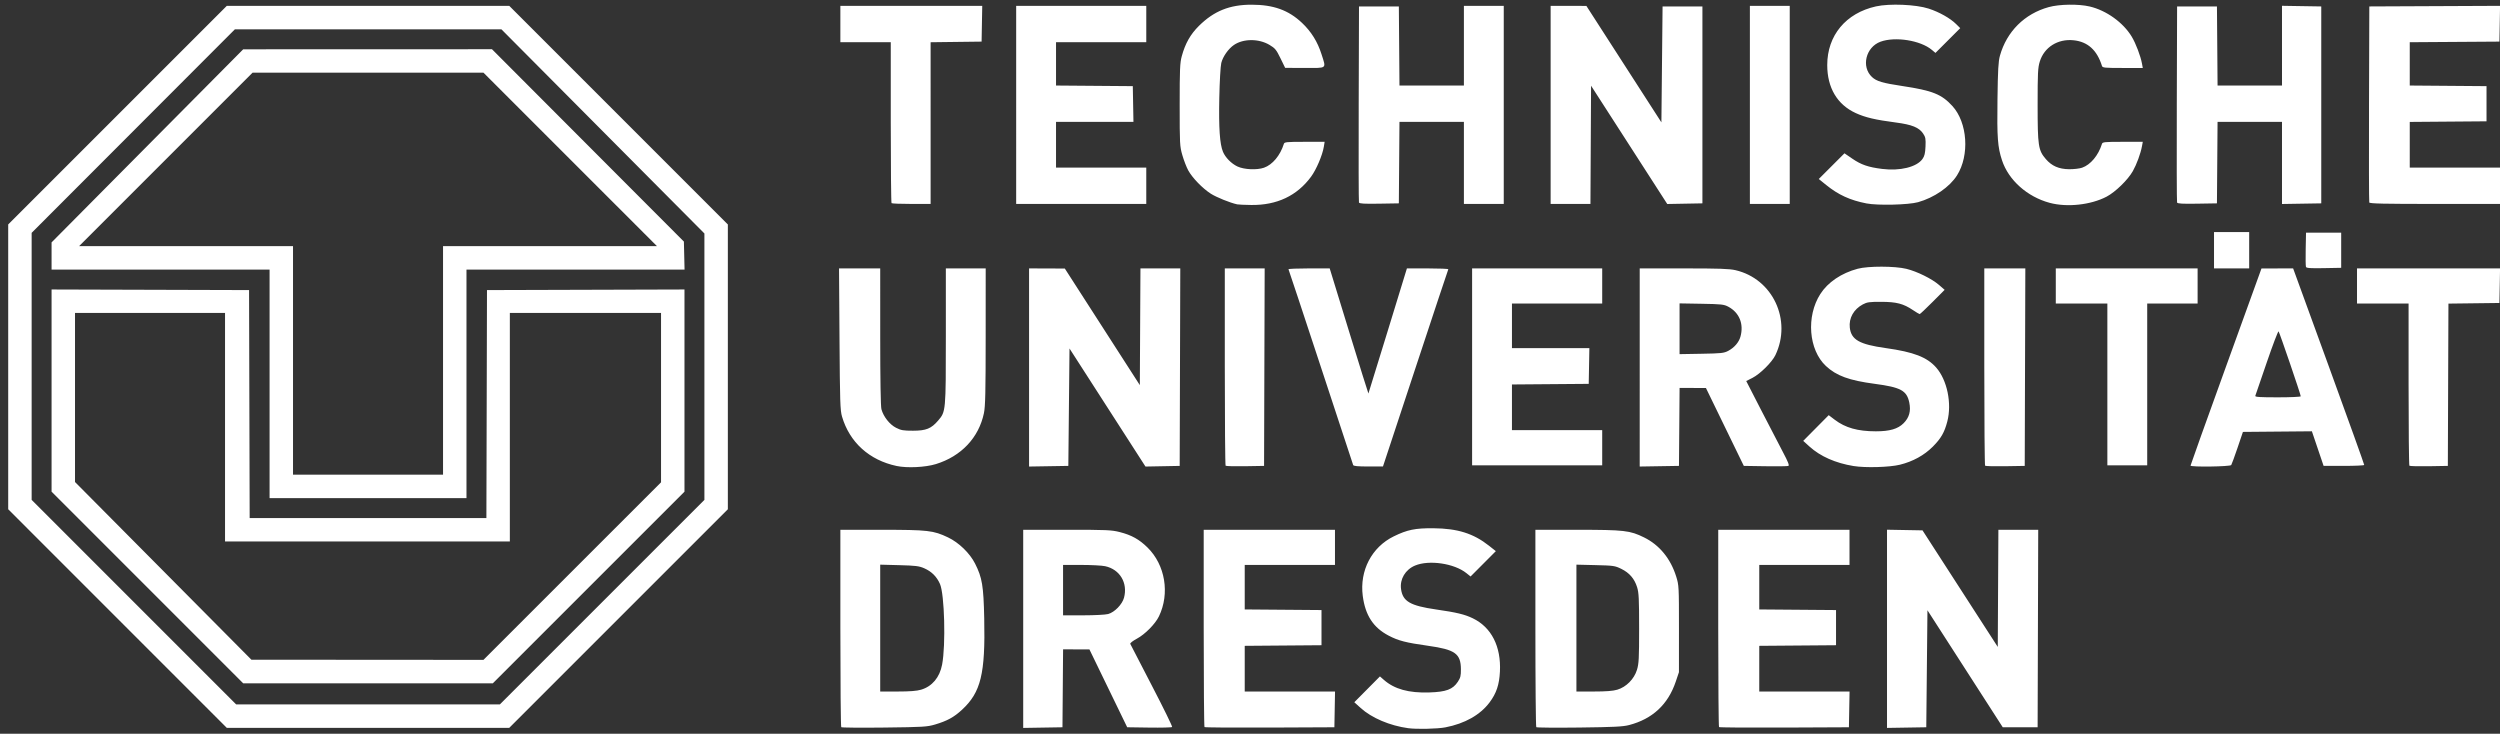 <?xml version="1.0" encoding="UTF-8" standalone="no"?>
<!-- Created with Inkscape (http://www.inkscape.org/) -->

<svg
   xmlns:dc="http://purl.org/dc/elements/1.1/"
   xmlns:cc="http://creativecommons.org/ns#"
   xmlns:rdf="http://www.w3.org/1999/02/22-rdf-syntax-ns#"
   xmlns:svg="http://www.w3.org/2000/svg"
   xmlns="http://www.w3.org/2000/svg"
   xmlns:sodipodi="http://sodipodi.sourceforge.net/DTD/sodipodi-0.dtd"
   xmlns:inkscape="http://www.inkscape.org/namespaces/inkscape"
   version="1.1"
   id="svg3680"
   width="341.28"
   height="100.16"
   viewBox="0 0 341.28 100.16"
   sodipodi:docname="TUD Logo vektorisiert (weiß).svg"
   inkscape:version="0.92.1 r15371">
  <rect x="0" y="0" width="341.28" height="100.16" fill="#333333" stroke="none"/>
  <defs
     id="defs3684" />
  <sodipodi:namedview
     pagecolor="#ffffff"
     bordercolor="#666666"
     borderopacity="1"
     objecttolerance="10"
     gridtolerance="10"
     guidetolerance="10"
     inkscape:pageopacity="0"
     inkscape:pageshadow="2"
     inkscape:window-width="1920"
     inkscape:window-height="1001"
     id="namedview3682"
     showgrid="false"
     inkscape:zoom="3.6465891"
     inkscape:cx="104.39591"
     inkscape:cy="66.986832"
     inkscape:window-x="1215"
     inkscape:window-y="1491"
     inkscape:window-maximized="1"
     inkscape:current-layer="svg3680" />
  <path
     style="fill:#ffffff;stroke-width:0.16;fill-opacity:1"
     d="m 192.24,99.407 c -2.504,-0.34 -4.988,-1.395 -6.495,-2.76 l -0.865,-0.783 1.749,-1.763 1.749,-1.763 0.537,0.472 c 1.443,1.267 3.398,1.808 6.205,1.717 2.303,-0.074 3.2,-0.41 3.894,-1.459 0.358,-0.541 0.425,-0.815 0.418,-1.706 -0.017,-2.135 -0.784,-2.685 -4.471,-3.204 -3.061,-0.431 -4.063,-0.69 -5.404,-1.393 -2.093,-1.097 -3.183,-2.774 -3.526,-5.426 -0.445,-3.445 1.225,-6.649 4.232,-8.12 1.858,-0.908 2.932,-1.128 5.417,-1.107 3.293,0.027 5.468,0.711 7.58,2.381 l 0.94,0.743 -1.724,1.73 -1.724,1.73 -0.575,-0.46 c -1.658,-1.327 -5.088,-1.833 -7.003,-1.033 -1.327,0.554 -2.101,1.853 -1.915,3.212 0.231,1.682 1.251,2.276 4.782,2.784 2.788,0.401 3.91,0.671 5.02,1.209 2.539,1.23 3.869,3.846 3.697,7.273 -0.09,1.793 -0.48,2.959 -1.407,4.198 -1.281,1.714 -3.382,2.902 -6.043,3.415 -1.076,0.208 -3.906,0.271 -5.066,0.113 z M 16.04,84.44 1.12,69.519 V 50.079 30.639 L 16.04,15.72 30.961,0.8 H 50.241 69.521 L 84.44,15.72 99.36,30.641 V 50.081 69.521 L 84.44,84.44 69.519,99.36 H 50.239 30.959 Z M 82.2,82.2 96.16,68.241 V 50.056 31.872 L 82.303,17.936 68.446,4 H 50.257 32.067 L 18.194,17.893 4.32,31.786 V 50.012 68.239 L 18.28,82.2 32.239,96.16 H 50.239 68.239 Z M 20.12,80.2 7.04,67.119 V 53.319 39.518 L 20.52,39.559 34,39.6 34.041,55.16 34.082,70.72 H 50.24 66.398 L 66.439,55.16 66.48,39.6 79.96,39.559 93.44,39.518 V 53.319 67.121 L 80.36,80.2 67.279,93.28 H 50.239 33.199 Z M 78.12,77.96 90.24,65.841 V 54.28 42.72 H 79.92 69.6 v 15.6 15.6 H 50.16 30.72 V 58.32 42.72 H 20.48 10.24 V 54.26 65.8 L 22.28,77.929 34.32,90.058 50.16,90.069 65.999,90.08 Z M 36.8,52.4 V 36.8 H 21.92 7.04 V 34.945 33.09 L 20.12,19.91 33.2,6.731 50.181,6.725 67.161,6.72 80.261,19.85 93.36,32.979 93.405,34.89 93.45,36.8 H 78.565 63.68 V 52.4 68 H 50.24 36.8 Z M 60.48,49.2 V 33.6 h 14.6 14.6 l -11.84,-11.84 -11.84,-11.84 H 50.24 34.48 l -11.84,11.84 -11.84,11.84 H 25.4 40 v 15.6 15.6 h 10.24 10.24 z m 54.36,50.068 c -0.066,-0.067 -0.12,-6.157 -0.12,-13.534 V 72.32 l 5.64,0.003 c 6.319,0.003 7.053,0.087 9.049,1.035 1.481,0.703 2.981,2.156 3.703,3.585 0.968,1.918 1.15,3.011 1.246,7.477 0.161,7.556 -0.451,10.078 -3.024,12.461 -1.106,1.024 -2.025,1.529 -3.678,2.02 -1.088,0.323 -1.596,0.354 -6.934,0.419 -3.168,0.038 -5.814,0.015 -5.88,-0.051 z m 10.9,-5.117 c 1.511,-0.449 2.535,-1.673 2.87,-3.431 0.51,-2.673 0.328,-9.597 -0.29,-10.996 -0.445,-1.008 -1.139,-1.702 -2.142,-2.143 -0.71,-0.312 -1.166,-0.369 -3.419,-0.429 l -2.6,-0.069 V 85.741 94.4 h 2.371 c 1.68,0 2.615,-0.073 3.21,-0.249 z M 139.68,85.844 V 72.32 h 5.974 c 5.429,0 6.087,0.029 7.212,0.317 1.61,0.412 2.653,0.993 3.788,2.11 2.415,2.378 3.061,6.267 1.558,9.387 -0.501,1.041 -1.907,2.464 -3.017,3.056 -0.547,0.291 -0.944,0.603 -0.9,0.706 0.043,0.102 1.37,2.669 2.95,5.705 1.58,3.036 2.822,5.576 2.762,5.644 -0.061,0.068 -1.465,0.104 -3.121,0.08 L 153.876,99.28 151.298,93.967 148.72,88.655 l -1.798,-0.007 -1.798,-0.007 -0.042,5.32 -0.042,5.32 -2.68,0.044 -2.68,0.044 z m 11.599,-2.023 c 0.879,-0.244 1.915,-1.309 2.161,-2.222 0.544,-2.02 -0.567,-3.876 -2.576,-4.307 C 150.424,77.197 148.952,77.12 147.592,77.12 H 145.12 V 80.56 84 l 2.76,-9.6e-4 c 1.528,-4.8e-4 3.046,-0.08 3.399,-0.178 z m 13.149,15.434 C 164.369,99.195 164.32,93.111 164.32,85.733 V 72.32 h 8.96 8.96 v 2.4 2.4 h -6.16 -6.16 v 3.038 3.038 l 5.24,0.042 5.24,0.042 v 2.4 2.4 l -5.24,0.042 -5.24,0.042 V 91.282 94.4 h 6.164 6.164 l -0.044,2.44 -0.044,2.44 -8.812,0.041 c -4.847,0.023 -8.861,-0.007 -8.92,-0.067 z M 209.72,99.267 C 209.654,99.201 209.6,93.111 209.6,85.733 V 72.32 l 5.72,0.003 c 6.425,0.003 7.18,0.089 9.11,1.039 2.103,1.035 3.627,2.892 4.396,5.358 0.364,1.168 0.374,1.359 0.372,7.12 l -0.002,5.92 -0.436,1.293 c -1.052,3.118 -3.175,5.093 -6.373,5.927 -0.837,0.218 -2.086,0.28 -6.786,0.338 -3.168,0.039 -5.814,0.016 -5.88,-0.05 z m 11.061,-5.116 c 1.22,-0.362 2.298,-1.451 2.685,-2.711 0.257,-0.84 0.294,-1.552 0.294,-5.68 0,-4.011 -0.041,-4.852 -0.275,-5.6 -0.363,-1.165 -1.051,-1.961 -2.164,-2.506 -0.861,-0.421 -1.056,-0.45 -3.517,-0.509 L 215.2,77.082 V 85.741 94.4 h 2.371 c 1.681,0 2.615,-0.073 3.21,-0.249 z m 13.887,5.104 c -0.059,-0.059 -0.108,-6.144 -0.108,-13.521 V 72.32 h 8.96 8.96 v 2.4 2.4 h -6.16 -6.16 v 3.038 3.038 l 5.24,0.042 5.24,0.042 v 2.4 2.4 l -5.24,0.042 -5.24,0.042 V 91.282 94.4 h 6.164 6.164 l -0.044,2.44 -0.044,2.44 -8.812,0.041 c -4.847,0.023 -8.861,-0.007 -8.92,-0.067 z M 257.6,85.84 V 72.312 l 2.423,0.044 2.423,0.044 5.137,7.956 5.137,7.956 0.042,-7.996 0.042,-7.996 h 2.719 2.719 l -0.041,13.48 -0.041,13.48 h -2.38 -2.38 l -5.14,-7.986 -5.14,-7.986 -0.08,7.986 -0.08,7.986 -2.68,0.044 -2.68,0.044 z M 122.4,63.612 c -3.724,-0.789 -6.42,-3.227 -7.454,-6.742 -0.249,-0.846 -0.287,-2.005 -0.344,-10.59 l -0.064,-9.64 h 2.811 2.811 l 9.6e-4,9.32 c 6.4e-4,5.85 0.062,9.539 0.164,9.908 0.283,1.019 1.119,2.08 1.991,2.525 0.689,0.352 1.002,0.406 2.32,0.405 1.79,-0.002 2.487,-0.284 3.432,-1.388 1.05,-1.226 1.051,-1.243 1.051,-11.531 V 36.64 h 2.72 2.72 l -0.003,9.32 c -0.002,7.576 -0.047,9.53 -0.238,10.44 -0.703,3.351 -3.096,5.887 -6.559,6.954 -1.436,0.442 -3.926,0.562 -5.36,0.258 z m 130.635,0.008 c -2.469,-0.404 -4.535,-1.317 -6.014,-2.656 l -0.86,-0.779 1.74,-1.755 1.74,-1.755 0.82,0.624 c 1.448,1.101 3.151,1.581 5.613,1.581 1.895,0 3.009,-0.324 3.787,-1.103 0.776,-0.776 1.02,-1.661 0.778,-2.827 -0.34,-1.638 -1.162,-2.082 -4.718,-2.553 -3.488,-0.461 -5.237,-1.101 -6.665,-2.437 -2.36,-2.207 -2.712,-6.781 -0.757,-9.828 1.03,-1.605 2.87,-2.848 5.102,-3.446 1.421,-0.381 5.067,-0.375 6.64,0.011 1.463,0.359 3.483,1.356 4.453,2.198 l 0.773,0.671 -1.651,1.656 c -0.908,0.911 -1.699,1.656 -1.757,1.656 -0.059,0 -0.471,-0.245 -0.917,-0.545 -1.309,-0.881 -2.243,-1.124 -4.342,-1.129 -1.596,-0.004 -1.927,0.042 -2.5,0.348 -1.25,0.668 -1.926,1.873 -1.78,3.171 0.186,1.653 1.306,2.29 4.909,2.794 3.813,0.533 5.636,1.237 6.883,2.657 1.499,1.707 2.158,4.891 1.521,7.351 -0.39,1.507 -0.855,2.316 -1.983,3.449 -1.173,1.178 -2.728,2.032 -4.493,2.466 -1.418,0.348 -4.717,0.441 -6.323,0.178 z M 140.48,50.164 V 36.64 l 2.44,0.009 2.44,0.009 5.12,7.958 5.12,7.958 0.042,-7.967 0.042,-7.967 h 2.719 2.719 l -0.041,13.48 -0.041,13.48 -2.335,0.044 -2.335,0.044 L 151.185,55.631 146,47.573 145.92,55.586 145.84,63.6 l -2.68,0.044 -2.68,0.044 z M 167.31,63.577 C 167.25,63.516 167.2,57.431 167.2,50.053 V 36.64 h 2.721 2.721 l -0.041,13.48 -0.041,13.48 -2.57,0.044 c -1.413,0.024 -2.619,-0.006 -2.68,-0.067 z M 184.722,63.48 c -0.038,-0.11 -2.024,-6.14 -4.413,-13.4 -2.39,-7.26 -4.377,-13.254 -4.416,-13.32 -0.039,-0.066 1.211,-0.12 2.778,-0.12 l 2.849,3.2e-4 2.628,8.558 c 1.446,4.707 2.641,8.541 2.656,8.52 0.015,-0.021 1.204,-3.872 2.641,-8.558 l 2.614,-8.52 h 2.86 c 1.573,0 2.829,0.054 2.791,0.12 -0.038,0.066 -2.06,6.15 -4.494,13.52 l -4.425,13.4 h -2 c -1.457,0 -2.019,-0.054 -2.069,-0.2 z M 223.84,50.164 V 36.64 h 6.015 c 4.815,0 6.224,0.049 7.064,0.243 5.08,1.178 7.726,6.815 5.444,11.597 -0.458,0.96 -2.09,2.576 -3.137,3.107 l -0.845,0.428 2.03,3.953 c 1.116,2.174 2.458,4.763 2.983,5.753 0.708,1.337 0.897,1.821 0.735,1.884 -0.12,0.046 -1.537,0.064 -3.148,0.04 L 238.051,63.6 235.466,58.283 232.88,52.965 l -1.798,-0.003 -1.798,-0.003 -0.042,5.32 -0.042,5.32 -2.68,0.044 -2.68,0.044 z m 12.1,-2.277 c 0.824,-0.441 1.438,-1.159 1.653,-1.932 0.479,-1.724 -0.15,-3.278 -1.653,-4.082 -0.6,-0.321 -0.93,-0.358 -3.66,-0.405 l -3,-0.052 V 44.88 48.345 l 3,-0.052 c 2.73,-0.048 3.059,-0.084 3.66,-0.405 z M 270.99,63.577 C 270.93,63.516 270.88,57.431 270.88,50.053 V 36.64 h 2.801 2.801 l -0.041,13.48 -0.041,13.48 -2.65,0.044 c -1.457,0.024 -2.699,-0.006 -2.76,-0.067 z M 299.035,63.56 c -0.003,-0.066 2.175,-6.149 4.84,-13.517 l 4.845,-13.397 2.16,-0.002 2.16,-0.002 4.863,13.351 c 2.674,7.343 4.852,13.408 4.84,13.479 -0.013,0.071 -1.265,0.128 -2.783,0.128 h -2.76 l -0.8,-2.362 -0.8,-2.362 -4.707,0.042 -4.707,0.042 -0.733,2.164 c -0.403,1.19 -0.792,2.252 -0.863,2.36 -0.145,0.219 -5.546,0.293 -5.556,0.076 z M 314.08,54.098 c 0,-0.239 -2.899,-8.729 -3.026,-8.862 -0.065,-0.068 -0.792,1.84 -1.614,4.24 -0.822,2.4 -1.527,4.454 -1.565,4.564 -0.054,0.156 0.627,0.2 3.067,0.2 1.727,0 3.137,-0.064 3.137,-0.142 z m 14.83,9.48 C 328.85,63.516 328.8,58.511 328.8,52.453 V 41.44 h -3.52 -3.52 v -2.4 -2.4 h 9.764 9.764 l -0.044,2.36 -0.044,2.36 -3.479,0.043 -3.479,0.043 -0.041,11.077 L 334.16,63.6 l -2.57,0.044 c -1.413,0.024 -2.619,-0.006 -2.68,-0.067 z M 200.96,50.08 V 36.64 h 8.88 8.88 v 2.4 2.4 h -6.16 -6.16 v 3.04 3.04 h 5.284 5.284 l -0.044,2.44 -0.044,2.44 -5.24,0.042 -5.24,0.042 V 55.602 58.72 h 6.16 6.16 v 2.4 2.4 h -8.88 -8.88 z m 86.72,2.4 V 41.44 h -3.52 -3.52 v -2.4 -2.4 h 9.68 9.68 v 2.4 2.4 h -3.44 -3.44 v 11.04 11.04 h -2.72 -2.72 z m 14.56,-18.32 v -2.48 h 2.4 2.4 v 2.48 2.48 h -2.4 -2.4 z m 12.552,2.277 c -0.045,-0.117 -0.061,-1.217 -0.037,-2.444 L 314.8,31.76 h 2.4 2.4 v 2.4 2.4 l -2.363,0.044 c -1.846,0.035 -2.381,-0.002 -2.445,-0.168 z M 168.88,27.894 c -0.95,-0.203 -2.822,-0.961 -3.596,-1.456 -1.122,-0.717 -2.528,-2.172 -3.079,-3.185 -0.235,-0.431 -0.593,-1.357 -0.796,-2.059 C 161.055,19.972 161.04,19.693 161.04,14.32 c 0,-4.855 0.038,-5.738 0.283,-6.64 0.473,-1.741 1.187,-3.002 2.349,-4.151 2.054,-2.03 4.197,-2.891 7.186,-2.887 2.994,0.004 5.035,0.739 6.873,2.473 1.267,1.195 2.13,2.581 2.673,4.293 0.642,2.026 0.83,1.873 -2.284,1.865 L 175.44,9.267 174.8,7.954 C 174.23,6.784 174.066,6.584 173.303,6.129 c -1.46,-0.87 -3.554,-0.869 -4.846,0.002 -0.765,0.516 -1.521,1.587 -1.737,2.463 -0.106,0.429 -0.226,2.537 -0.272,4.788 -0.084,4.089 0.067,6.297 0.502,7.338 0.328,0.785 1.142,1.612 1.972,2.005 0.9,0.426 2.65,0.508 3.625,0.17 1.162,-0.404 2.222,-1.674 2.716,-3.255 0.079,-0.252 0.358,-0.28 2.827,-0.28 h 2.739 l -0.111,0.68 c -0.188,1.148 -1.022,3.105 -1.738,4.077 -1.919,2.607 -4.661,3.905 -8.165,3.865 -0.888,-0.01 -1.758,-0.049 -1.934,-0.087 z m 85.92,-0.123 c -2.228,-0.433 -3.841,-1.171 -5.508,-2.52 l -1.007,-0.815 1.754,-1.754 1.754,-1.754 1.066,0.73 c 1.218,0.834 2.18,1.165 4.074,1.402 2.447,0.306 4.721,-0.254 5.507,-1.354 0.28,-0.393 0.373,-0.774 0.415,-1.706 0.046,-1.043 0.005,-1.273 -0.32,-1.76 -0.558,-0.836 -1.522,-1.228 -3.733,-1.517 -2.792,-0.365 -4.172,-0.689 -5.475,-1.287 C 250.802,14.277 249.44,11.979 249.44,8.88 c 0,-4.038 2.538,-7.093 6.654,-8.008 1.856,-0.413 5.455,-0.262 7.186,0.301 1.46,0.475 2.943,1.31 3.758,2.117 l 0.558,0.552 -1.691,1.691 -1.691,1.691 -0.493,-0.415 c -1.542,-1.298 -4.993,-1.849 -7.001,-1.119 -2.017,0.734 -2.671,3.422 -1.173,4.821 0.628,0.586 1.43,0.824 4.161,1.235 4.095,0.616 5.346,1.116 6.819,2.728 2.067,2.262 2.364,6.719 0.63,9.465 -1.001,1.586 -3.123,3.047 -5.318,3.662 -1.307,0.366 -5.506,0.467 -7.04,0.169 z m 25,-0.082 c -3.062,-0.826 -5.613,-3.104 -6.502,-5.807 -0.595,-1.807 -0.689,-3.078 -0.618,-8.331 0.054,-4.047 0.118,-5.173 0.337,-5.951 0.928,-3.298 3.359,-5.719 6.66,-6.63 1.466,-0.405 4.065,-0.443 5.595,-0.082 2.276,0.536 4.574,2.187 5.74,4.123 0.553,0.919 1.206,2.636 1.395,3.669 l 0.11,0.6 h -2.743 c -2.472,0 -2.751,-0.028 -2.83,-0.28 -0.676,-2.161 -1.934,-3.3 -3.872,-3.502 -2.15,-0.225 -4.012,0.947 -4.615,2.903 C 278.195,9.246 278.16,9.949 278.16,14.32 c 0,5.597 0.09,6.193 1.115,7.39 0.814,0.951 1.785,1.375 3.186,1.39 0.627,0.007 1.422,-0.085 1.766,-0.205 1.162,-0.404 2.222,-1.674 2.716,-3.255 0.079,-0.252 0.358,-0.28 2.83,-0.28 h 2.743 l -0.111,0.6 c -0.186,1.007 -0.725,2.473 -1.248,3.4 -0.674,1.194 -2.383,2.857 -3.586,3.488 -2.152,1.13 -5.397,1.481 -7.77,0.841 z m -158.093,0.044 C 121.648,27.675 121.6,22.707 121.6,16.693 V 5.76 h -3.44 -3.44 V 3.28 0.8 h 9.684 9.684 l -0.044,2.44 -0.044,2.44 -3.48,0.043 -3.48,0.043 V 16.803 27.84 h -2.613 c -1.437,0 -2.661,-0.048 -2.72,-0.107 z M 138.72,14.32 V 0.8 h 8.88 8.88 v 2.48 2.48 h -6.16 -6.16 v 2.958 2.958 l 5.24,0.042 5.24,0.042 0.044,2.44 0.044,2.44 H 149.444 144.16 v 3.12 3.12 h 6.16 6.16 v 2.48 2.48 h -8.88 -8.88 z m 46.795,13.324 C 185.472,27.532 185.456,21.464 185.479,14.16 L 185.52,0.88 h 2.72 2.72 l 0.042,5.4 0.042,5.4 h 4.398 4.398 V 6.24 0.8 h 2.72 2.72 v 13.52 13.52 h -2.72 -2.72 v -5.6 -5.6 h -4.398 -4.398 l -0.042,5.56 -0.042,5.56 -2.684,0.044 c -2.059,0.034 -2.702,-0.004 -2.761,-0.16 z M 211.68,14.32 V 0.8 l 2.44,0.003 2.44,0.003 5.12,7.948 5.12,7.948 0.08,-7.912 0.08,-7.912 h 2.72 2.72 V 14.32 27.76 l -2.4,0.044 -2.4,0.044 -5.2,-8.074 -5.2,-8.074 -0.042,8.071 -0.042,8.071 H 214.399 211.68 Z m 27.2,0 V 0.8 h 2.72 2.72 v 13.52 13.52 h -2.72 -2.72 z m 58.315,13.324 C 297.152,27.532 297.136,21.464 297.159,14.16 L 297.2,0.88 h 2.72 2.72 l 0.042,5.4 0.042,5.4 h 4.398 4.398 V 6.236 0.792 L 314.2,0.836 316.88,0.88 v 13.44 13.44 l -2.68,0.044 -2.68,0.044 V 22.244 16.64 h -4.398 -4.398 l -0.042,5.56 -0.042,5.56 -2.684,0.044 c -2.059,0.034 -2.702,-0.004 -2.761,-0.16 z m 26.239,-0.004 c -0.042,-0.11 -0.058,-6.176 -0.035,-13.48 l 0.041,-13.28 8.924,-0.041 8.924,-0.041 -0.044,2.441 L 341.2,5.68 l -6.12,0.042 -6.12,0.042 v 2.956 2.956 l 5.24,0.042 5.24,0.042 v 2.4 2.4 l -5.24,0.042 -5.24,0.042 V 19.762 22.88 h 6.16 6.16 v 2.48 2.48 h -8.885 c -6.961,0 -8.902,-0.043 -8.961,-0.2 z"
     id="path3690"
     inkscape:connector-curvature="0" />
</svg>
